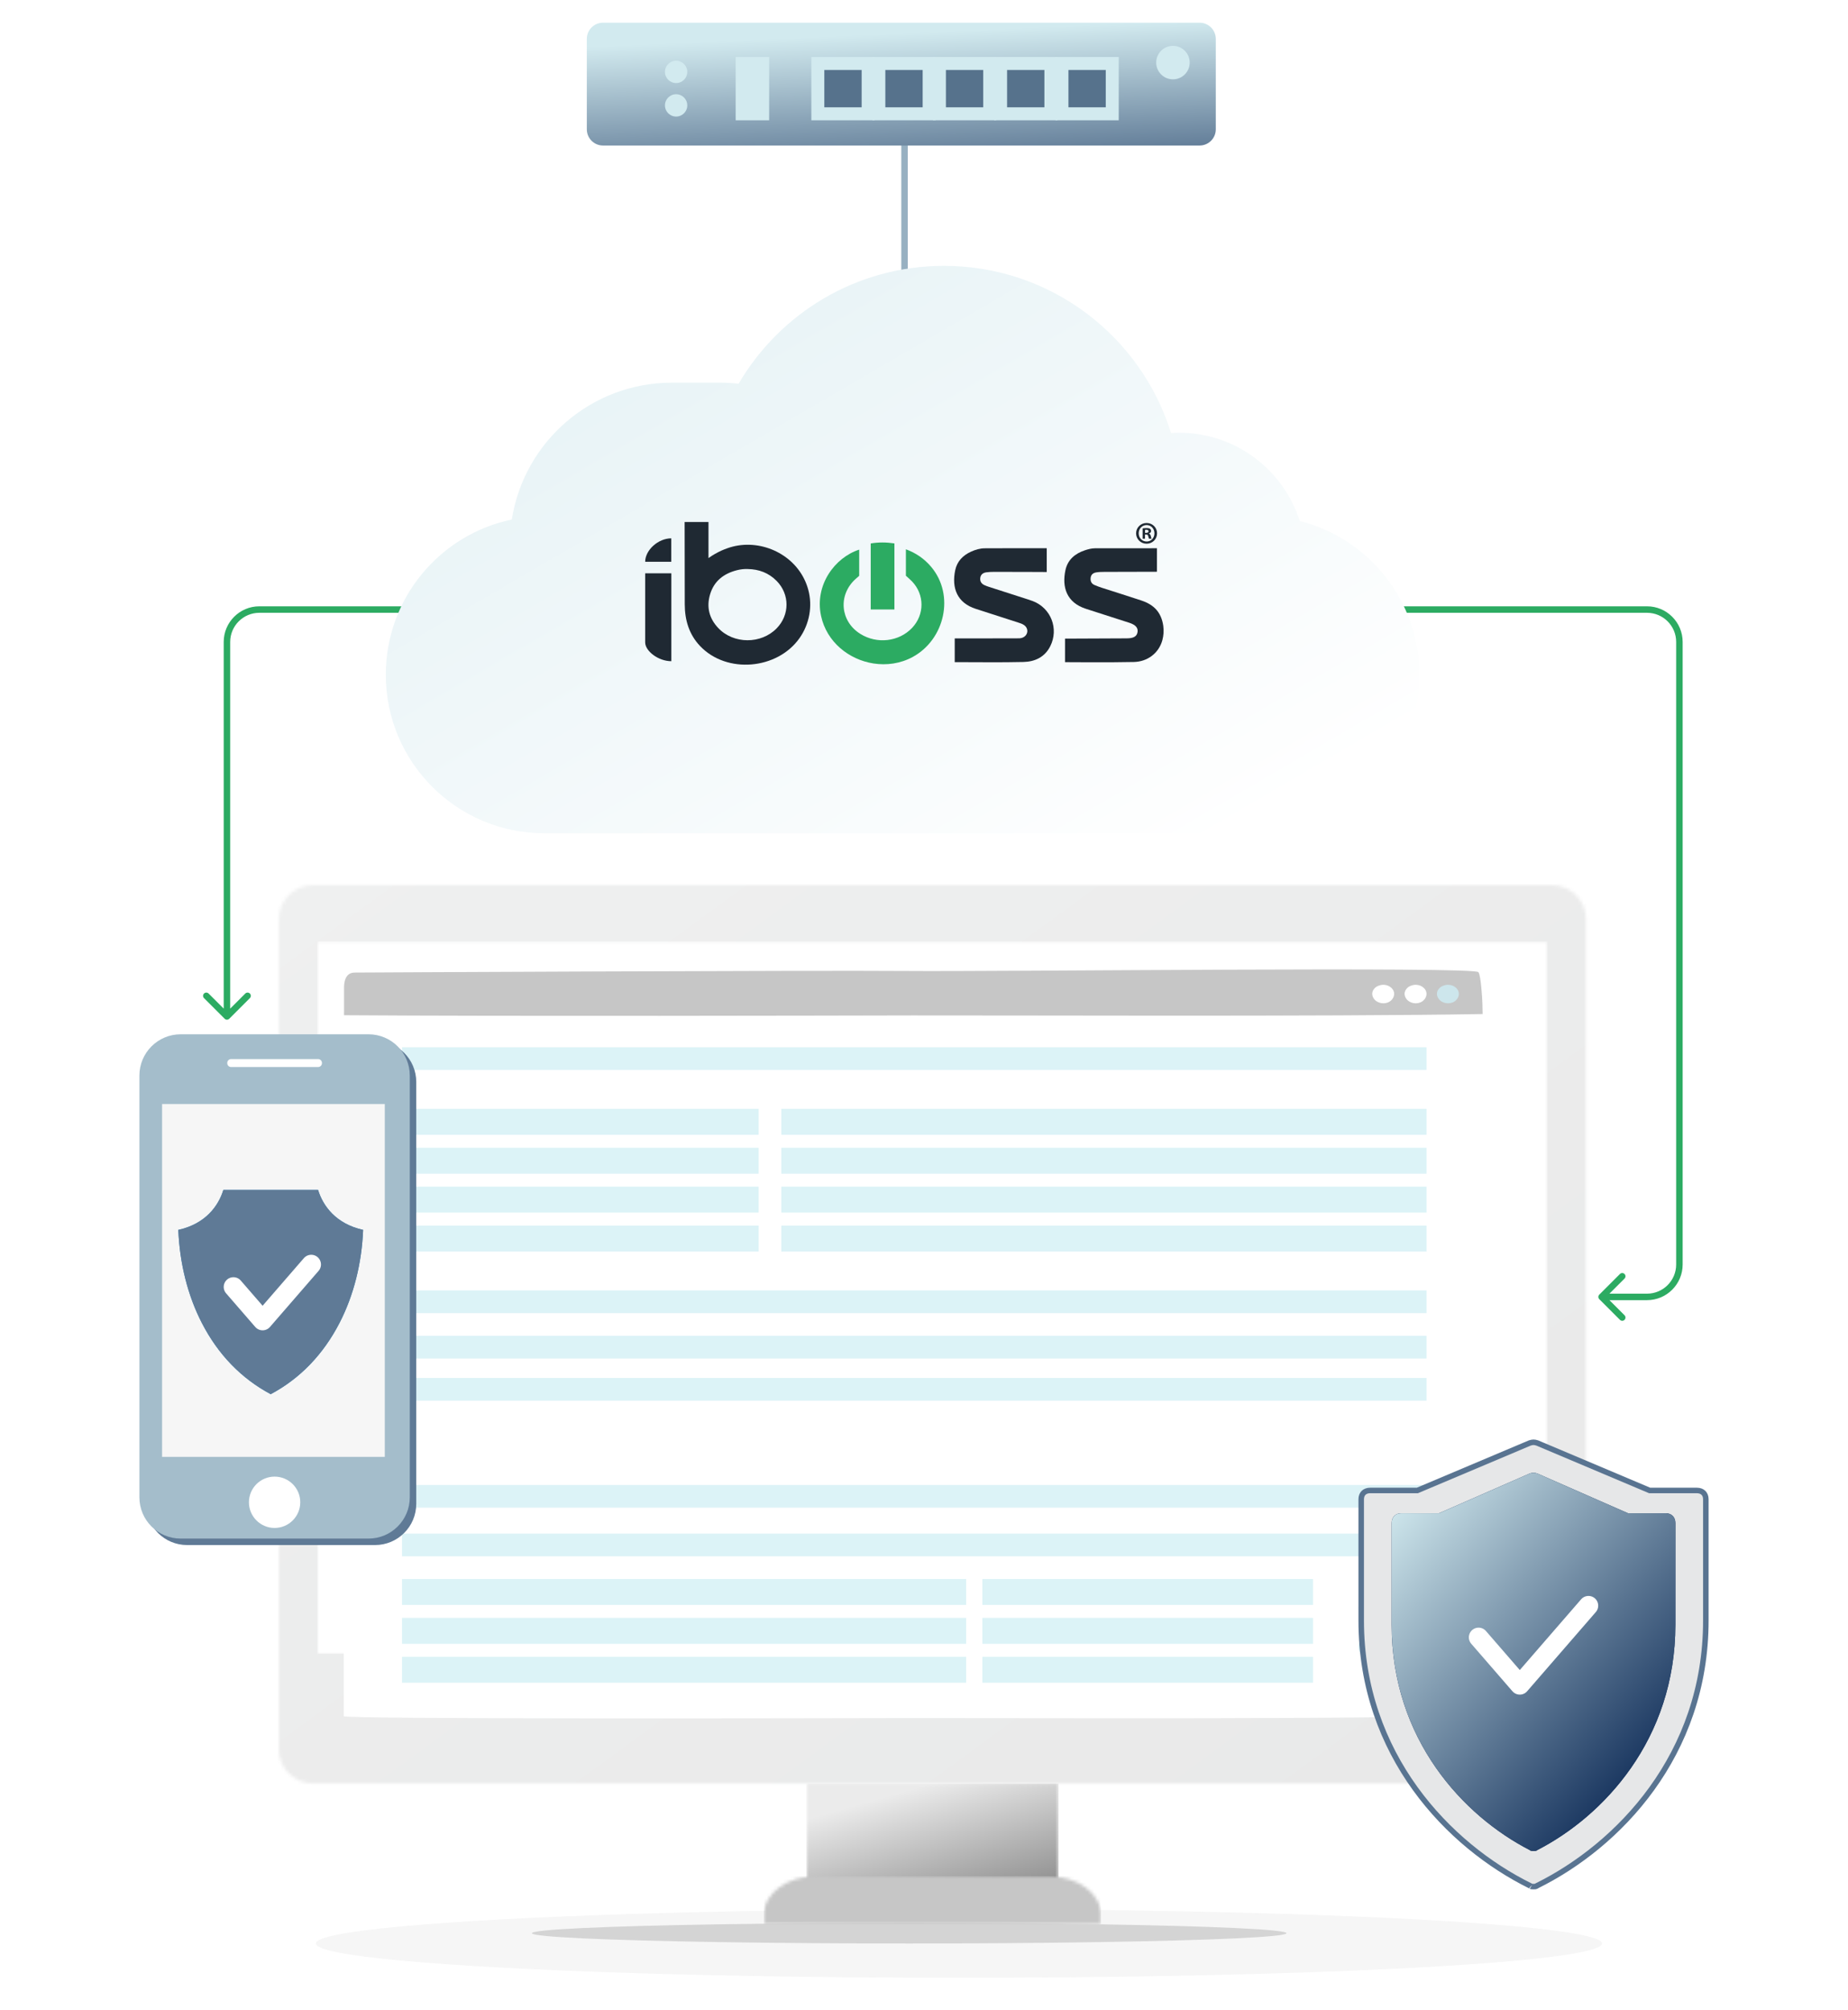 <?xml version="1.0" encoding="UTF-8"?> <svg xmlns="http://www.w3.org/2000/svg" width="570" height="620" viewBox="0 0 570 620" fill="none"><path d="M70 198L71 198V198L70 198ZM69.293 314.207C69.683 314.598 70.316 314.598 70.707 314.207L77.071 307.843C77.461 307.453 77.461 306.819 77.071 306.429C76.68 306.038 76.047 306.038 75.657 306.429L70 312.086L64.343 306.429C63.952 306.038 63.319 306.038 62.929 306.429C62.538 306.819 62.538 307.453 62.929 307.843L69.293 314.207ZM124.5 187L80 187L80 189L124.5 189L124.5 187ZM69 198L69 313.5L71 313.5L71 198L69 198ZM80 187C73.925 187 69 191.925 69 198L71 198C71 193.03 75.029 189 80 189L80 187Z" fill="#2CAB62"></path><path d="M518 198L517 198V198L518 198ZM518 390L519 390V390L518 390ZM508 400L508 399H508L508 400ZM493.293 400.707C492.902 400.317 492.902 399.683 493.293 399.293L499.657 392.929C500.047 392.538 500.681 392.538 501.071 392.929C501.462 393.319 501.462 393.953 501.071 394.343L495.414 400L501.071 405.657C501.462 406.047 501.462 406.681 501.071 407.071C500.681 407.462 500.047 407.462 499.657 407.071L493.293 400.707ZM431.5 187L508 187L508 189L431.5 189L431.5 187ZM519 198L519 390L517 390L517 198L519 198ZM508 401L494 401L494 399L508 399L508 401ZM519 390C519 396.075 514.075 401 508 401L508 399C512.971 399 517 394.971 517 390L519 390ZM508 187C514.075 187 519 191.925 519 198L517 198C517 193.029 512.971 189 508 189L508 187Z" fill="#2CAB62"></path><path d="M279.707 26.293C279.317 25.902 278.683 25.902 278.293 26.293L271.929 32.657C271.538 33.047 271.538 33.681 271.929 34.071C272.319 34.462 272.953 34.462 273.343 34.071L279 28.414L284.657 34.071C285.047 34.462 285.681 34.462 286.071 34.071C286.462 33.681 286.462 33.047 286.071 32.657L279.707 26.293ZM278 27V131.5H280V27H278Z" fill="#97B0C1"></path><g filter="url(#filter0_d_31_1891)"><path fill-rule="evenodd" clip-rule="evenodd" d="M400.895 153.686C395.881 137.905 381.11 126.471 363.668 126.471C362.837 126.471 362.011 126.497 361.192 126.548C351.918 96.686 324.069 75 291.156 75C264.142 75 240.54 89.609 227.819 111.358C225.919 111.139 223.987 111.026 222.028 111.026H207.261C182.297 111.026 161.606 129.321 157.864 153.235C135.672 157.863 119 177.536 119 201.102C119 228.108 140.892 250 167.898 250H388.901C415.906 250 437.798 228.108 437.798 201.102C437.798 178.235 422.102 159.034 400.895 153.686Z" fill="url(#paint0_linear_31_1891)"></path></g><path d="M356.883 164.48C356.883 166.281 355.483 167.695 353.66 167.695C351.856 167.695 350.417 166.281 350.417 164.48C350.417 162.717 351.856 161.303 353.66 161.303C355.483 161.303 356.883 162.717 356.883 164.48ZM351.222 164.48C351.222 165.894 352.259 167.017 353.679 167.017C355.06 167.017 356.077 165.894 356.077 164.499C356.077 163.085 355.06 161.942 353.66 161.942C352.259 161.942 351.222 163.085 351.222 164.48ZM353.161 166.146H352.431V162.969C352.719 162.91 353.122 162.872 353.64 162.872C354.235 162.872 354.504 162.969 354.734 163.104C354.907 163.24 355.041 163.492 355.041 163.802C355.041 164.15 354.773 164.421 354.389 164.538V164.576C354.696 164.693 354.869 164.925 354.964 165.351C355.06 165.836 355.118 166.029 355.195 166.146H354.408C354.312 166.029 354.254 165.739 354.159 165.371C354.101 165.022 353.909 164.867 353.506 164.867H353.161V166.146V166.146ZM353.18 164.344H353.525C353.928 164.344 354.254 164.208 354.254 163.879C354.254 163.588 354.043 163.395 353.583 163.395C353.391 163.395 353.257 163.414 353.18 163.434V164.344V164.344Z" fill="#1F2933"></path><path d="M218.526 161C218.526 161 218.526 172.094 218.526 172.129C218.526 172.129 219.579 171.374 220.506 170.851C221.434 170.328 221.923 170.102 222.467 169.843C223.001 169.588 223.785 169.298 224.341 169.097C224.891 168.897 225.454 168.726 226.02 168.584C226.583 168.442 227.156 168.326 227.728 168.235C228.3 168.148 228.876 168.084 229.452 168.048C230.028 168.013 230.606 168.003 231.182 168.022C231.758 168.038 232.334 168.08 232.906 168.148C233.479 168.216 234.048 168.31 234.611 168.426C235.174 168.542 235.733 168.684 236.287 168.849C236.84 169.013 237.384 169.204 237.921 169.414C238.458 169.627 238.986 169.859 239.501 170.118C240.016 170.376 240.521 170.654 241.014 170.957C241.506 171.257 241.986 171.583 242.45 171.926C242.914 172.271 243.364 172.636 243.796 173.02C244.231 173.408 244.647 173.814 245.044 174.237C245.443 174.664 245.821 175.109 246.176 175.574C246.534 176.042 246.873 176.527 247.183 177.024C247.5 177.531 247.791 178.05 248.053 178.586C248.322 179.129 248.562 179.687 248.776 180.256C248.968 180.772 249.137 181.295 249.285 181.828C250.692 186.945 249.652 192.486 246.614 196.802C239.773 206.521 224.152 207.932 215.92 199.24C212.539 195.672 211.231 191.281 211.209 186.451C211.174 177.967 211.183 169.485 211.17 161H218.526ZM230.642 175.506C229.509 175.455 228.4 175.59 227.312 175.865C223.273 176.891 220.263 179.158 219.022 183.3C217.845 187.229 218.744 190.755 221.555 193.716C226.282 198.694 234.748 198.714 239.546 193.803C243.598 189.657 243.617 183.316 239.559 179.18C237.109 176.694 234.089 175.558 230.642 175.506Z" fill="#1F2933"></path><path d="M358.528 197.419C357.418 201.506 353.887 204.073 349.755 204.173C342.78 204.344 328.496 204.228 328.496 204.228V196.97C328.496 196.97 341.731 196.892 347.535 196.886C349.666 196.883 350.686 196.263 350.874 194.897C351.05 193.628 350.254 192.708 348.332 192.082C343.886 190.635 339.428 189.218 334.976 187.784C328.873 185.821 327.524 180.969 328.627 175.838C329.318 172.626 331.592 170.727 334.624 169.723C335.638 169.388 336.684 169.107 337.745 169.103C344.081 169.078 350.417 169.091 356.855 169.091C356.855 171.454 356.855 176.342 356.855 176.342C356.855 176.342 345.511 176.371 340.662 176.384C339.812 176.387 338.951 176.403 338.116 176.542C337.224 176.691 336.527 177.175 336.402 178.189C336.277 179.199 336.61 180.007 337.57 180.423C338.347 180.762 339.146 181.053 339.952 181.314C343.998 182.622 348.057 183.881 352.09 185.224C353.667 185.747 355.186 186.535 356.369 187.726C357.773 189.144 358.528 191.058 358.8 193.018C359.005 194.513 358.905 196.017 358.528 197.419Z" fill="#1F2933"></path><path d="M269.413 204.631C261.843 203.45 254.986 198.022 253.249 189.973C251.189 180.417 257.528 171.938 265.009 169.52C265.009 172.206 265.009 174.863 265.009 177.595C264.648 177.911 264.245 178.257 263.851 178.615C258.44 183.536 259.156 191.617 265.348 195.498C270.501 198.726 277.291 197.935 281.349 193.631C285.184 189.567 285.187 183.403 281.34 179.358C280.751 178.738 280.089 178.189 279.418 177.566C279.418 174.941 279.418 172.264 279.418 169.413C282.526 170.563 285.082 172.326 287.154 174.763C294.613 183.532 291.379 197.293 281.49 202.639C277.713 204.68 273.462 205.261 269.413 204.631Z" fill="#2CAB62"></path><path d="M199 176.819C201.661 176.819 204.319 176.819 207.069 176.819C207.069 185.885 207.069 194.845 207.069 203.93C203.036 203.93 199 200.789 199 198.128C199 191.025 199 183.922 199 176.819Z" fill="#1F2933"></path><path d="M207.05 166.037C207.05 168.465 207.05 170.79 207.05 173.269C204.376 173.269 199 173.269 199 173.269C199 169.653 203.023 166.037 207.05 166.037Z" fill="#1F2933"></path><path d="M322.857 169.089C322.857 171.533 322.857 176.424 322.857 176.424C322.857 176.424 311.497 176.366 306.597 176.379C305.801 176.382 304.995 176.405 304.208 176.518C303.239 176.657 302.497 177.167 302.356 178.226C302.222 179.246 302.667 180.008 303.588 180.444C304.064 180.67 304.566 180.854 305.072 181.015C309.066 182.307 313.064 183.585 317.059 184.874C317.564 185.035 318.069 185.203 318.565 185.394C324.162 187.541 326.654 193.93 323.942 199.315C322.237 202.699 319.176 204.091 315.671 204.171C308.647 204.336 301.617 204.22 294.476 204.22C294.476 201.798 294.476 196.907 294.476 196.907C294.476 196.907 307.691 196.891 313.496 196.884C314.184 196.884 314.871 196.926 315.53 196.613C317.123 195.861 317.343 193.895 315.93 192.839C315.364 192.419 314.702 192.212 314.043 192.003C309.693 190.598 305.35 189.187 300.997 187.796C295.221 185.949 293.475 181.374 294.626 175.869C295.208 173.086 297.025 171.265 299.545 170.129C300.866 169.534 302.27 169.121 303.706 169.108C310.042 169.063 316.378 169.089 322.857 169.089Z" fill="#1F2933"></path><path d="M268.566 167.611C270.996 167.207 273.363 167.223 275.874 167.601C275.874 174.359 275.874 181.103 275.874 187.98C273.523 187.98 271.105 187.98 268.566 187.98C268.566 181.291 268.566 174.546 268.566 167.611Z" fill="#2CAB62"></path><path d="M370 7H186C183.239 7 181 9.239 181 12V39.882C181 42.643 183.239 44.882 186 44.882H370C372.761 44.882 375 42.643 375 39.882V12C375 9.239 372.761 7 370 7Z" fill="url(#paint1_linear_31_1891)"></path><path d="M361.787 24.466C364.64 24.466 366.953 22.153 366.953 19.3C366.953 16.447 364.64 14.134 361.787 14.134C358.934 14.134 356.621 16.447 356.621 19.3C356.621 22.153 358.934 24.466 361.787 24.466Z" fill="#D2EAEF"></path><rect x="327.548" y="19.581" width="15.515" height="15.515" fill="#56728C" stroke="#D2EAEF" stroke-width="4"></rect><rect x="308.623" y="19.581" width="15.515" height="15.515" fill="#56728C" stroke="#D2EAEF" stroke-width="4"></rect><rect x="289.757" y="19.581" width="15.515" height="15.515" fill="#56728C" stroke="#D2EAEF" stroke-width="4"></rect><rect x="271.075" y="19.581" width="15.515" height="15.515" fill="#56728C" stroke="#D2EAEF" stroke-width="4"></rect><rect x="252.254" y="19.581" width="15.515" height="15.515" fill="#56728C" stroke="#D2EAEF" stroke-width="4"></rect><rect x="226.91" y="17.581" width="10.331" height="19.515" fill="#D2EAEF"></rect><path d="M208.543 25.615C210.445 25.615 211.987 24.073 211.987 22.172C211.987 20.27 210.445 18.728 208.543 18.728C206.641 18.728 205.099 20.27 205.099 22.172C205.099 24.073 206.641 25.615 208.543 25.615Z" fill="#D2EAEF"></path><path d="M208.543 35.948C210.445 35.948 211.987 34.407 211.987 32.505C211.987 30.603 210.445 29.061 208.543 29.061C206.641 29.061 205.099 30.603 205.099 32.505C205.099 34.407 206.641 35.948 208.543 35.948Z" fill="#D2EAEF"></path><g opacity="0.1" filter="url(#filter1_f_31_1891)"><ellipse cx="295.767" cy="599.421" rx="198.345" ry="10.578" fill="#A0A0A0"></ellipse></g><g opacity="0.4" filter="url(#filter2_f_31_1891)"><ellipse cx="280.429" cy="596.248" rx="116.363" ry="3.174" fill="#A0A0A0"></ellipse></g><mask id="mask0_31_1891" style="mask-type:luminance" maskUnits="userSpaceOnUse" x="86" y="273" width="404" height="278"><path d="M96.518 273C90.709 273 86 277.709 86 283.518V539.535C86 545.344 90.709 550.053 96.518 550.053H478.668C484.477 550.053 489.186 545.344 489.186 539.535V283.518C489.186 277.709 484.477 273 478.668 273H96.518V273Z" fill="white"></path></mask><g mask="url(#mask0_31_1891)"><path d="M348.949 80.97L621.143 453.687L226.241 742.083L-45.953 369.367L348.949 80.97Z" fill="url(#paint2_linear_31_1891)"></path></g><mask id="mask1_31_1891" style="mask-type:luminance" maskUnits="userSpaceOnUse" x="97" y="290" width="381" height="221"><path d="M477.328 290.375H97.856V510.104H477.328V290.375Z" fill="white"></path></mask><g mask="url(#mask1_31_1891)"><path d="M477.328 290.375H97.856V510.104H477.328V290.375Z" fill="white"></path></g><mask id="mask2_31_1891" style="mask-type:luminance" maskUnits="userSpaceOnUse" x="248" y="550" width="79" height="42"><path d="M326.494 550.054H248.695V591.056H326.494V550.054Z" fill="white"></path></mask><g mask="url(#mask2_31_1891)"><path d="M326.494 550.054H248.695V591.056H326.494V550.054Z" fill="url(#paint3_linear_31_1891)"></path></g><mask id="mask3_31_1891" style="mask-type:luminance" maskUnits="userSpaceOnUse" x="235" y="578" width="105" height="16"><path d="M251.719 578.653C242.82 578.653 235.605 583.969 235.605 590.526V593.473H339.579V590.526C339.579 583.969 332.364 578.653 323.465 578.653H251.719Z" fill="white"></path></mask><g mask="url(#mask3_31_1891)"><path d="M339.578 578.653H235.605V593.473H339.578V578.653Z" fill="#C6C6C6"></path></g><path d="M458 342.814C457.748 331.64 457.503 320.466 457.227 309.291C457.198 308.105 456.76 300.651 455.995 299.844C455.277 298.045 308.406 299.72 279.558 299.475C251.233 299.235 110.101 299.948 109.296 299.966C105.528 300.048 106.204 305.268 106.117 305.267C106.124 306.055 105.914 454.727 106.04 529.316C106.889 530.294 252.692 529.954 281.66 529.895C310.102 529.836 439.13 530.44 453.165 528.778C453.582 528.73 453.887 528.576 454.263 528.488C455.469 528.337 456.582 527.976 457.454 527.432C457.895 492.425 458.061 457.383 457.6 422.706C457.244 395.932 457.571 369.352 458 342.814Z" fill="white"></path><path d="M281.623 313.187C308.042 313.128 408.309 313.594 457.307 312.755C457.279 311.6 457.256 310.446 457.227 309.291C457.198 308.105 456.761 300.651 455.995 299.844C455.277 298.045 308.406 299.72 279.558 299.475C251.233 299.235 110.101 299.948 109.296 299.966C105.528 300.048 106.204 305.268 106.117 305.267C106.118 305.373 106.115 308.185 106.109 313.119C157.267 313.486 256.583 313.241 281.623 313.187Z" fill="#C6C6C6"></path><path d="M443.677 307.963C443.154 307.149 443.049 306.294 443.476 305.441C443.578 305.238 443.864 304.865 444.046 304.705C444.182 304.586 444.359 304.425 444.521 304.331C444.884 304.121 445.164 303.989 445.588 303.886C445.815 303.831 446.103 303.755 446.34 303.743C446.604 303.729 446.852 303.744 447.115 303.769C447.864 303.841 448.547 304.176 449.067 304.637C449.996 305.461 450.263 306.685 449.624 307.809C448.672 309.483 446.434 309.88 444.78 308.967C444.323 308.715 443.938 308.368 443.677 307.963Z" fill="#CDE6EC"></path><path d="M433.701 307.963C433.177 307.149 433.072 306.294 433.5 305.441C433.602 305.238 433.888 304.865 434.069 304.705C434.205 304.586 434.382 304.425 434.544 304.331C434.907 304.121 435.187 303.989 435.611 303.886C435.839 303.831 436.127 303.755 436.363 303.743C436.628 303.729 436.875 303.744 437.138 303.769C437.888 303.841 438.571 304.176 439.091 304.637C440.02 305.461 440.287 306.685 439.648 307.809C438.696 309.483 436.457 309.88 434.803 308.967C434.347 308.715 433.962 308.368 433.701 307.963Z" fill="white"></path><path d="M423.721 307.963C423.197 307.149 423.092 306.294 423.519 305.441C423.621 305.238 423.907 304.865 424.089 304.705C424.225 304.586 424.402 304.425 424.563 304.331C424.927 304.121 425.207 303.989 425.631 303.886C425.858 303.831 426.146 303.755 426.383 303.743C426.647 303.729 426.895 303.744 427.158 303.769C427.907 303.841 428.59 304.176 429.111 304.637C430.039 305.461 430.306 306.685 429.667 307.809C428.715 309.483 426.477 309.88 424.823 308.967C424.366 308.715 423.981 308.368 423.721 307.963Z" fill="white"></path><rect x="124" y="323" width="316" height="7" fill="#DCF3F7"></rect><rect x="124" y="398" width="316" height="7" fill="#DCF3F7"></rect><rect x="124" y="412" width="316" height="7" fill="#DCF3F7"></rect><rect x="124" y="425" width="316" height="7" fill="#DCF3F7"></rect><rect x="124" y="458" width="316" height="7" fill="#DCF3F7"></rect><rect x="124" y="473" width="316" height="7" fill="#DCF3F7"></rect><rect x="124" y="342" width="110" height="8" fill="#DCF3F7"></rect><rect x="124" y="487" width="174" height="8" fill="#DCF3F7"></rect><rect x="303" y="487" width="102" height="8" fill="#DCF3F7"></rect><rect x="241" y="342" width="199" height="8" fill="#DCF3F7"></rect><rect x="124" y="366" width="110" height="8" fill="#DCF3F7"></rect><rect x="124" y="511" width="174" height="8" fill="#DCF3F7"></rect><rect x="303" y="511" width="102" height="8" fill="#DCF3F7"></rect><rect x="241" y="366" width="199" height="8" fill="#DCF3F7"></rect><rect x="124" y="354" width="110" height="8" fill="#DCF3F7"></rect><rect x="124" y="499" width="174" height="8" fill="#DCF3F7"></rect><rect x="303" y="499" width="102" height="8" fill="#DCF3F7"></rect><rect x="241" y="354" width="199" height="8" fill="#DCF3F7"></rect><rect x="124" y="378" width="110" height="8" fill="#DCF3F7"></rect><rect x="241" y="378" width="199" height="8" fill="#DCF3F7"></rect><rect x="419" y="492" width="21" height="8" rx="4" fill="#DCF3F7"></rect><circle cx="423" cy="496" r="3" fill="#BADEE4"></circle><rect x="419" y="504" width="21" height="8" rx="4" fill="#DCF3F7"></rect><circle cx="423" cy="508" r="3" fill="#BADEE4"></circle><path d="M115.669 476.532H57.723C50.696 476.532 45 470.835 45 463.809V333.723C45 326.696 50.696 321 57.723 321H115.669C122.695 321 128.392 326.696 128.392 333.723V463.809C128.392 470.835 122.695 476.532 115.669 476.532Z" fill="#5F7A96"></path><path d="M113.669 474.532H55.723C48.696 474.532 43 468.835 43 461.809V331.723C43 324.696 48.696 319 55.723 319H113.669C120.695 319 126.392 324.696 126.392 331.723V461.809C126.392 468.835 120.695 474.532 113.669 474.532Z" fill="#A4BDCB"></path><path d="M92.614 463.34C92.614 467.712 89.069 471.256 84.697 471.256C80.326 471.256 76.781 467.712 76.781 463.34C76.781 458.968 80.326 455.424 84.697 455.424C89.069 455.424 92.614 458.968 92.614 463.34Z" fill="white"></path><path d="M91.497 463.34C91.497 467.096 88.452 470.141 84.696 470.141C80.939 470.141 77.894 467.096 77.894 463.34C77.894 459.584 80.939 456.538 84.696 456.538C88.452 456.538 91.497 459.584 91.497 463.34Z" fill="white"></path><path d="M98.111 329.1H71.284C70.627 329.1 70.094 328.567 70.094 327.91V327.833C70.094 327.176 70.627 326.643 71.284 326.643H98.111C98.769 326.643 99.301 327.176 99.301 327.833V327.91C99.301 328.567 98.769 329.1 98.111 329.1Z" fill="white"></path><path d="M118.687 340.508H49.992V449.333H118.687V340.508Z" fill="#F6F6F6"></path><path d="M83.5 430C74.405 425.144 67.262 417.76 62.251 408.02C57.903 399.571 55.419 389.636 55 379.325C63.385 377.479 67.389 371.939 68.892 367H98.108C99.611 371.939 103.615 377.479 112 379.325C111.581 389.636 109.097 399.517 104.749 407.965C99.738 417.702 92.595 425.144 83.5 430Z" fill="#2C88C6"></path><path d="M83.5 430C74.405 425.144 67.262 417.76 62.251 408.02C57.903 399.571 55.419 389.636 55 379.325C63.385 377.479 67.389 371.939 68.892 367H98.108C99.611 371.939 103.615 377.479 112 379.325C111.581 389.636 109.097 399.517 104.749 407.965C99.738 417.702 92.595 425.144 83.5 430Z" fill="#5F7A96"></path><path d="M96 390L80.999 407.302L72 396.922" stroke="white" stroke-width="6" stroke-linecap="round" stroke-linejoin="round"></path><path d="M472.158 581.768L472.06 581.672L471.937 581.611C446.939 569.251 419.85 541.38 419.85 499.784V462.406C419.85 461.534 420.14 460.872 420.588 460.43C421.036 459.986 421.71 459.696 422.6 459.696H437H437.172L437.331 459.629L471.858 445.048C472.328 444.895 472.676 444.834 473 444.834C473.324 444.834 473.672 444.895 474.142 445.048L508.669 459.629L508.828 459.696H509H523.4C524.29 459.696 524.964 459.986 525.412 460.43C525.86 460.872 526.15 461.534 526.15 462.406V499.784C526.15 541.38 499.061 569.251 474.063 581.611L473.94 581.672L473.842 581.768C473.844 581.767 473.843 581.767 473.841 581.768C473.828 581.776 473.759 581.816 473.582 581.845C473.389 581.877 473.185 581.879 473 581.879C472.815 581.879 472.611 581.877 472.418 581.845C472.206 581.81 472.149 581.76 472.158 581.768Z" fill="#E6E7E8" stroke="#597491" stroke-width="1.7"></path><path d="M471.834 570.604C472.126 570.903 472.709 570.903 473.001 570.903C473.292 570.903 473.876 570.903 474.167 570.604C494.585 560.127 516.752 536.478 516.752 501.155V469.723C516.752 467.927 515.586 466.73 513.836 466.73H502.168L474.167 454.456C473.292 454.157 472.709 454.157 471.834 454.456L443.833 466.73H432.166C430.415 466.73 429.249 467.927 429.249 469.723V501.155C429.249 536.478 451.416 560.127 471.834 570.604Z" fill="#0D2A56"></path><path d="M471.834 570.604C472.126 570.903 472.709 570.903 473.001 570.903C473.292 570.903 473.876 570.903 474.167 570.604C494.585 560.127 516.752 536.478 516.752 501.155V469.723C516.752 467.927 515.586 466.73 513.836 466.73H502.168L474.167 454.456C473.292 454.157 472.709 454.157 471.834 454.456L443.833 466.73H432.166C430.415 466.73 429.249 467.927 429.249 469.723V501.155C429.249 536.478 451.416 560.127 471.834 570.604Z" fill="url(#paint4_linear_31_1891)"></path><path d="M489.952 495.224L468.765 519.661L456.054 505.001" stroke="white" stroke-width="6" stroke-linecap="round" stroke-linejoin="round"></path><defs><filter id="filter0_d_31_1891" x="104" y="67" width="348.798" height="205" filterUnits="userSpaceOnUse" color-interpolation-filters="sRGB"><feFlood flood-opacity="0" result="BackgroundImageFix"></feFlood><feColorMatrix in="SourceAlpha" type="matrix" values="0 0 0 0 0 0 0 0 0 0 0 0 0 0 0 0 0 0 127 0" result="hardAlpha"></feColorMatrix><feOffset dy="7"></feOffset><feGaussianBlur stdDeviation="7.5"></feGaussianBlur><feComposite in2="hardAlpha" operator="out"></feComposite><feColorMatrix type="matrix" values="0 0 0 0 0.354 0 0 0 0 0.354 0 0 0 0 0.354 0 0 0 0.1 0"></feColorMatrix><feBlend mode="normal" in2="BackgroundImageFix" result="effect1_dropShadow_31_1891"></feBlend><feBlend mode="normal" in="SourceGraphic" in2="effect1_dropShadow_31_1891" result="shape"></feBlend></filter><filter id="filter1_f_31_1891" x="92.422" y="583.843" width="406.69" height="31.157" filterUnits="userSpaceOnUse" color-interpolation-filters="sRGB"><feFlood flood-opacity="0" result="BackgroundImageFix"></feFlood><feBlend mode="normal" in="SourceGraphic" in2="BackgroundImageFix" result="shape"></feBlend><feGaussianBlur stdDeviation="2.5" result="effect1_foregroundBlur_31_1891"></feGaussianBlur></filter><filter id="filter2_f_31_1891" x="149.066" y="578.075" width="262.725" height="36.347" filterUnits="userSpaceOnUse" color-interpolation-filters="sRGB"><feFlood flood-opacity="0" result="BackgroundImageFix"></feFlood><feBlend mode="normal" in="SourceGraphic" in2="BackgroundImageFix" result="shape"></feBlend><feGaussianBlur stdDeviation="7.5" result="effect1_foregroundBlur_31_1891"></feGaussianBlur></filter><linearGradient id="paint0_linear_31_1891" x1="148.273" y1="-58.097" x2="341.297" y2="272.424" gradientUnits="userSpaceOnUse"><stop offset="0.066" stop-color="#DAECF1"></stop><stop offset="1" stop-color="white"></stop></linearGradient><linearGradient id="paint1_linear_31_1891" x1="140.58" y1="16.207" x2="143.587" y2="85.261" gradientUnits="userSpaceOnUse"><stop stop-color="#D2EAEF"></stop><stop offset="1" stop-color="#0D2A56"></stop></linearGradient><linearGradient id="paint2_linear_31_1891" x1="144.953" y1="216.13" x2="485.476" y2="682.409" gradientUnits="userSpaceOnUse"><stop stop-color="#EFF0F0"></stop><stop offset="1" stop-color="#E7E7E7"></stop></linearGradient><linearGradient id="paint3_linear_31_1891" x1="287.595" y1="550.054" x2="305.313" y2="612.393" gradientUnits="userSpaceOnUse"><stop stop-color="#EBEBEB"></stop><stop offset="1" stop-color="#585858"></stop></linearGradient><linearGradient id="paint4_linear_31_1891" x1="411.017" y1="482.589" x2="501.115" y2="562.897" gradientUnits="userSpaceOnUse"><stop stop-color="#D2EAEF"></stop><stop offset="1" stop-color="#0D2A56"></stop></linearGradient></defs></svg> 